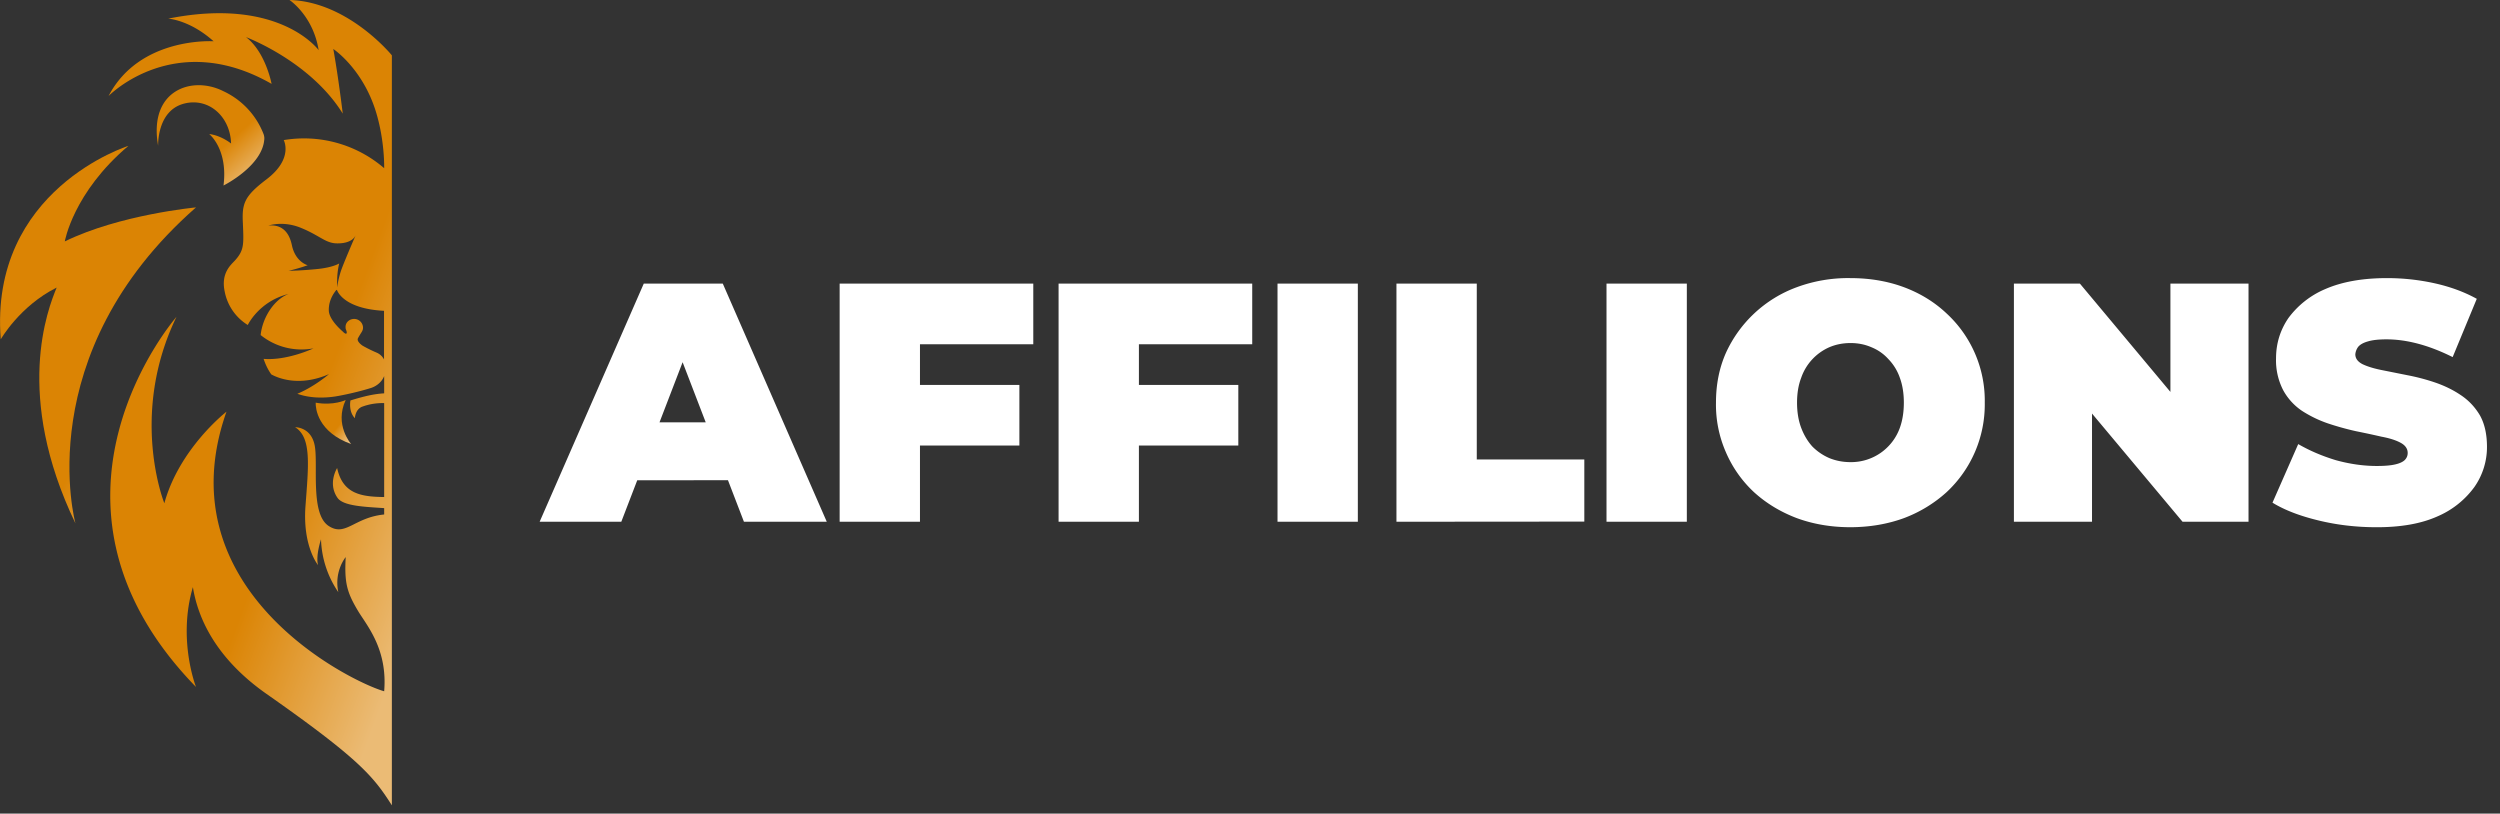 <svg xmlns="http://www.w3.org/2000/svg" width="169" height="55" fill="none"><rect width="100%" height="100%" fill="#333333" stroke="none"/><g clip-path="url(#a)"><path fill="url(#b)" d="M13.25 14.02s-5.15.48-8.87 2.3c0 0 .56-3.3 4.3-6.46 0 0-9.42 2.95-8.63 13.08 0 0 1.28-2.25 3.78-3.5-.6 1.46-2.9 7.28 1.27 15.94 0 0-3.16-11.43 8.15-21.36"/><path fill="url(#c)" d="M17.87 9.34a1 1 0 0 0-.04-.24 5.3 5.3 0 0 0-2.74-2.94c-2.1-1.06-5.07-.08-4.4 3.7 0 0-.1-2.39 1.77-2.86 1.67-.42 3.11.9 3.16 2.7 0 0-.66-.54-1.48-.64 0 0 1.28 1 .97 3.48 0 0 2.7-1.34 2.76-3.2"/><path fill="url(#d)" d="M21.34 27.22c-.01.39.13 1.98 2.4 2.8 0 0-1.16-1.3-.37-2.98 0 0-.83.4-2.03.18"/><path fill="url(#e)" d="M19.57 0s1.6 1.06 1.97 3.39c0 0-2.63-3.64-10.17-2.13 0 0 1.45.08 3.07 1.53 0 0-5-.33-7.1 3.7 0 0 4.45-4.58 11.02-.82 0 0-.4-2.15-1.73-3.16 0 0 4.34 1.62 6.54 5.17 0 0-.3-2.51-.64-4.37 0 0 2 1.32 2.9 4.3.59 1.96.54 3.76.54 3.76a8.3 8.3 0 0 0-6.79-1.9s.68 1.25-1.16 2.65c-1.53 1.16-1.67 1.65-1.6 3 .06 1.42.08 1.8-.53 2.48-.27.3-.97.85-.7 2.11a3.4 3.4 0 0 0 1.56 2.26s.75-1.6 2.76-2.1c-1 .38-1.77 1.62-1.89 2.78a4.4 4.4 0 0 0 3.57.9s-1.77.84-3.37.71q.2.6.52 1.05c.42.23 1.87.87 3.9-.02 0 0-.95.83-2.14 1.33.85.3 1.77.3 2.57.18.78-.13 1.77-.37 2.43-.58.4-.14.72-.42.87-.8v1.17c-.7.04-1.37.2-2.28.48 0 0-.15.74.3 1.2 0 0 .02-.6.5-.78a4 4 0 0 1 1.48-.24v6.35c-1.58-.02-2.8-.22-3.18-1.96 0 0-.66 1.04.03 2.02.4.56 1.87.6 3.15.69v.43c-2.04.2-2.61 1.53-3.76.77-1.24-.82-.7-4.1-.93-5.4s-1.33-1.27-1.33-1.27c1.13.7.9 2.62.7 5.34s.85 3.98.85 3.98c-.17-.64.2-1.74.2-1.74a6.7 6.7 0 0 0 1.17 3.57c-.3-1.42.5-2.37.5-2.37-.1 1.78.1 2.41.84 3.65.59.98 2 2.57 1.76 5.42-2.23-.63-14.92-6.83-10.66-18.9 0 0-3.18 2.47-4.2 6.19 0 0-2.4-5.95.82-12.6 0 0-10.9 12.47 1.32 25.02 0 0-1.26-3.2-.21-6.75.32 2 1.47 4.75 4.95 7.2 6.35 4.45 7.26 5.61 8.5 7.55V3.74S23.53.1 19.56 0m1.95 18.18c-1.03.11-2 .13-2 .13s.74-.18 1.29-.38c0 0-.83-.21-1.07-1.36s-.94-1.39-1.59-1.32c0 0 1-.35 2.22.16 1.22.5 1.62 1 2.34 1.04.7.03 1.17-.18 1.34-.54 0 0-.85 1.95-1.01 2.46-.2.63-.23 1.06-.23 1.06s-.07-.8.13-1.62c0 0-.4.26-1.42.37m4.45 6.12a1 1 0 0 0-.45-.44 10 10 0 0 1-.98-.48c-.02-.01-.45-.29-.33-.52q.11-.2.24-.4c.03-.06.1-.15.1-.31a.6.6 0 0 0-.6-.59c-.32 0-.6.24-.58.57q0 .1.04.18c.03.09.07.2.01.24-.04.03-.12-.03-.18-.08l-.05-.05c-.57-.5-.92-1-.95-1.39-.04-.7.34-1.23.51-1.43h.04s.37 1.27 3.18 1.41z"/></g><path fill="#fff" d="m36.48 35.27 7.04-16.1h5.34l7.03 16.1h-5.6l-5.2-13.53h2.11L42 35.27zm4.19-2.8 1.38-3.92h7.4l1.38 3.91zM61.82 26.02h7.09v4.1h-7.09zm.37 9.25h-5.43v-16.1h13.09v4.1h-7.66zM76.62 26.02h7.09v4.1h-7.09zm.37 9.25h-5.43v-16.1h13.09v4.1h-7.66zM86.36 35.27v-16.1h5.43v16.1zM94.4 35.27v-16.1h5.43v11.89h7.27v4.2zM108.6 35.27v-16.1h5.43v16.1zM125.1 35.64q-1.97 0-3.65-.62-1.65-.63-2.88-1.75a8 8 0 0 1-1.9-2.7 8 8 0 0 1-.67-3.35q0-1.85.67-3.36a8.47 8.47 0 0 1 4.78-4.44 10 10 0 0 1 3.63-.62q1.98 0 3.64.62 1.65.62 2.87 1.77a8.02 8.02 0 0 1 2.58 6.03 8.1 8.1 0 0 1-2.58 6.05 9 9 0 0 1-2.87 1.75q-1.66.61-3.61.62m-.02-4.4a3.5 3.5 0 0 0 3.34-2.32q.27-.75.27-1.7t-.27-1.68a3.4 3.4 0 0 0-.78-1.27q-.48-.53-1.15-.8-.65-.28-1.4-.28-.77 0-1.43.28a3.5 3.5 0 0 0-1.91 2.07q-.28.73-.28 1.68t.28 1.7q.28.74.76 1.27.5.5 1.15.78.67.27 1.42.27M136.14 35.27v-16.1h4.46l8.19 9.8h-2.07v-9.8H152v16.1h-4.46l-8.2-9.8h2.08v9.8zM160.63 35.64q-2.03 0-3.91-.46-1.9-.46-3.1-1.2l1.74-3.96q1.16.67 2.55 1.09 1.42.39 2.76.39.78 0 1.22-.1.46-.1.67-.3.2-.2.2-.48 0-.43-.48-.69t-1.29-.41q-.78-.18-1.72-.37a19 19 0 0 1-1.91-.53 8 8 0 0 1-1.75-.85 4 4 0 0 1-1.26-1.38 4.4 4.4 0 0 1-.49-2.16q0-1.5.83-2.72a6 6 0 0 1 2.5-1.97q1.7-.74 4.17-.74 1.64 0 3.22.35t2.85 1.05l-1.63 3.94q-1.2-.6-2.32-.9t-2.16-.3q-.79 0-1.25.14-.46.13-.66.37a1 1 0 0 0-.19.5q0 .42.49.67.48.23 1.26.39l1.75.35a14 14 0 0 1 1.9.5q.96.33 1.73.85.8.53 1.3 1.38.47.85.47 2.12a4.7 4.7 0 0 1-.85 2.71 6 6 0 0 1-2.48 1.98q-1.66.75-4.16.74"/><defs><linearGradient id="b" x1="3.87" x2="-2.45" y1="48.68" y2="45.27" gradientUnits="userSpaceOnUse"><stop stop-color="#ebbb75"/><stop offset="1" stop-color="#db8404"/></linearGradient><linearGradient id="c" x1="12.72" x2="10.72" y1="16.08" y2="13.85" gradientUnits="userSpaceOnUse"><stop stop-color="#ebbb75"/><stop offset="1" stop-color="#db8404"/></linearGradient><linearGradient id="d" x1="22.04" x2="21.17" y1="31.56" y2="30.84" gradientUnits="userSpaceOnUse"><stop stop-color="#ebbb75"/><stop offset="1" stop-color="#db8404"/></linearGradient><linearGradient id="e" x1="12.92" x2="2.52" y1="82.82" y2="79.01" gradientUnits="userSpaceOnUse"><stop stop-color="#ebbb75"/><stop offset="1" stop-color="#db8404"/></linearGradient><clipPath id="a"><path fill="#fff" d="M0 0h26.48v54.44H0z"/></clipPath></defs></svg>